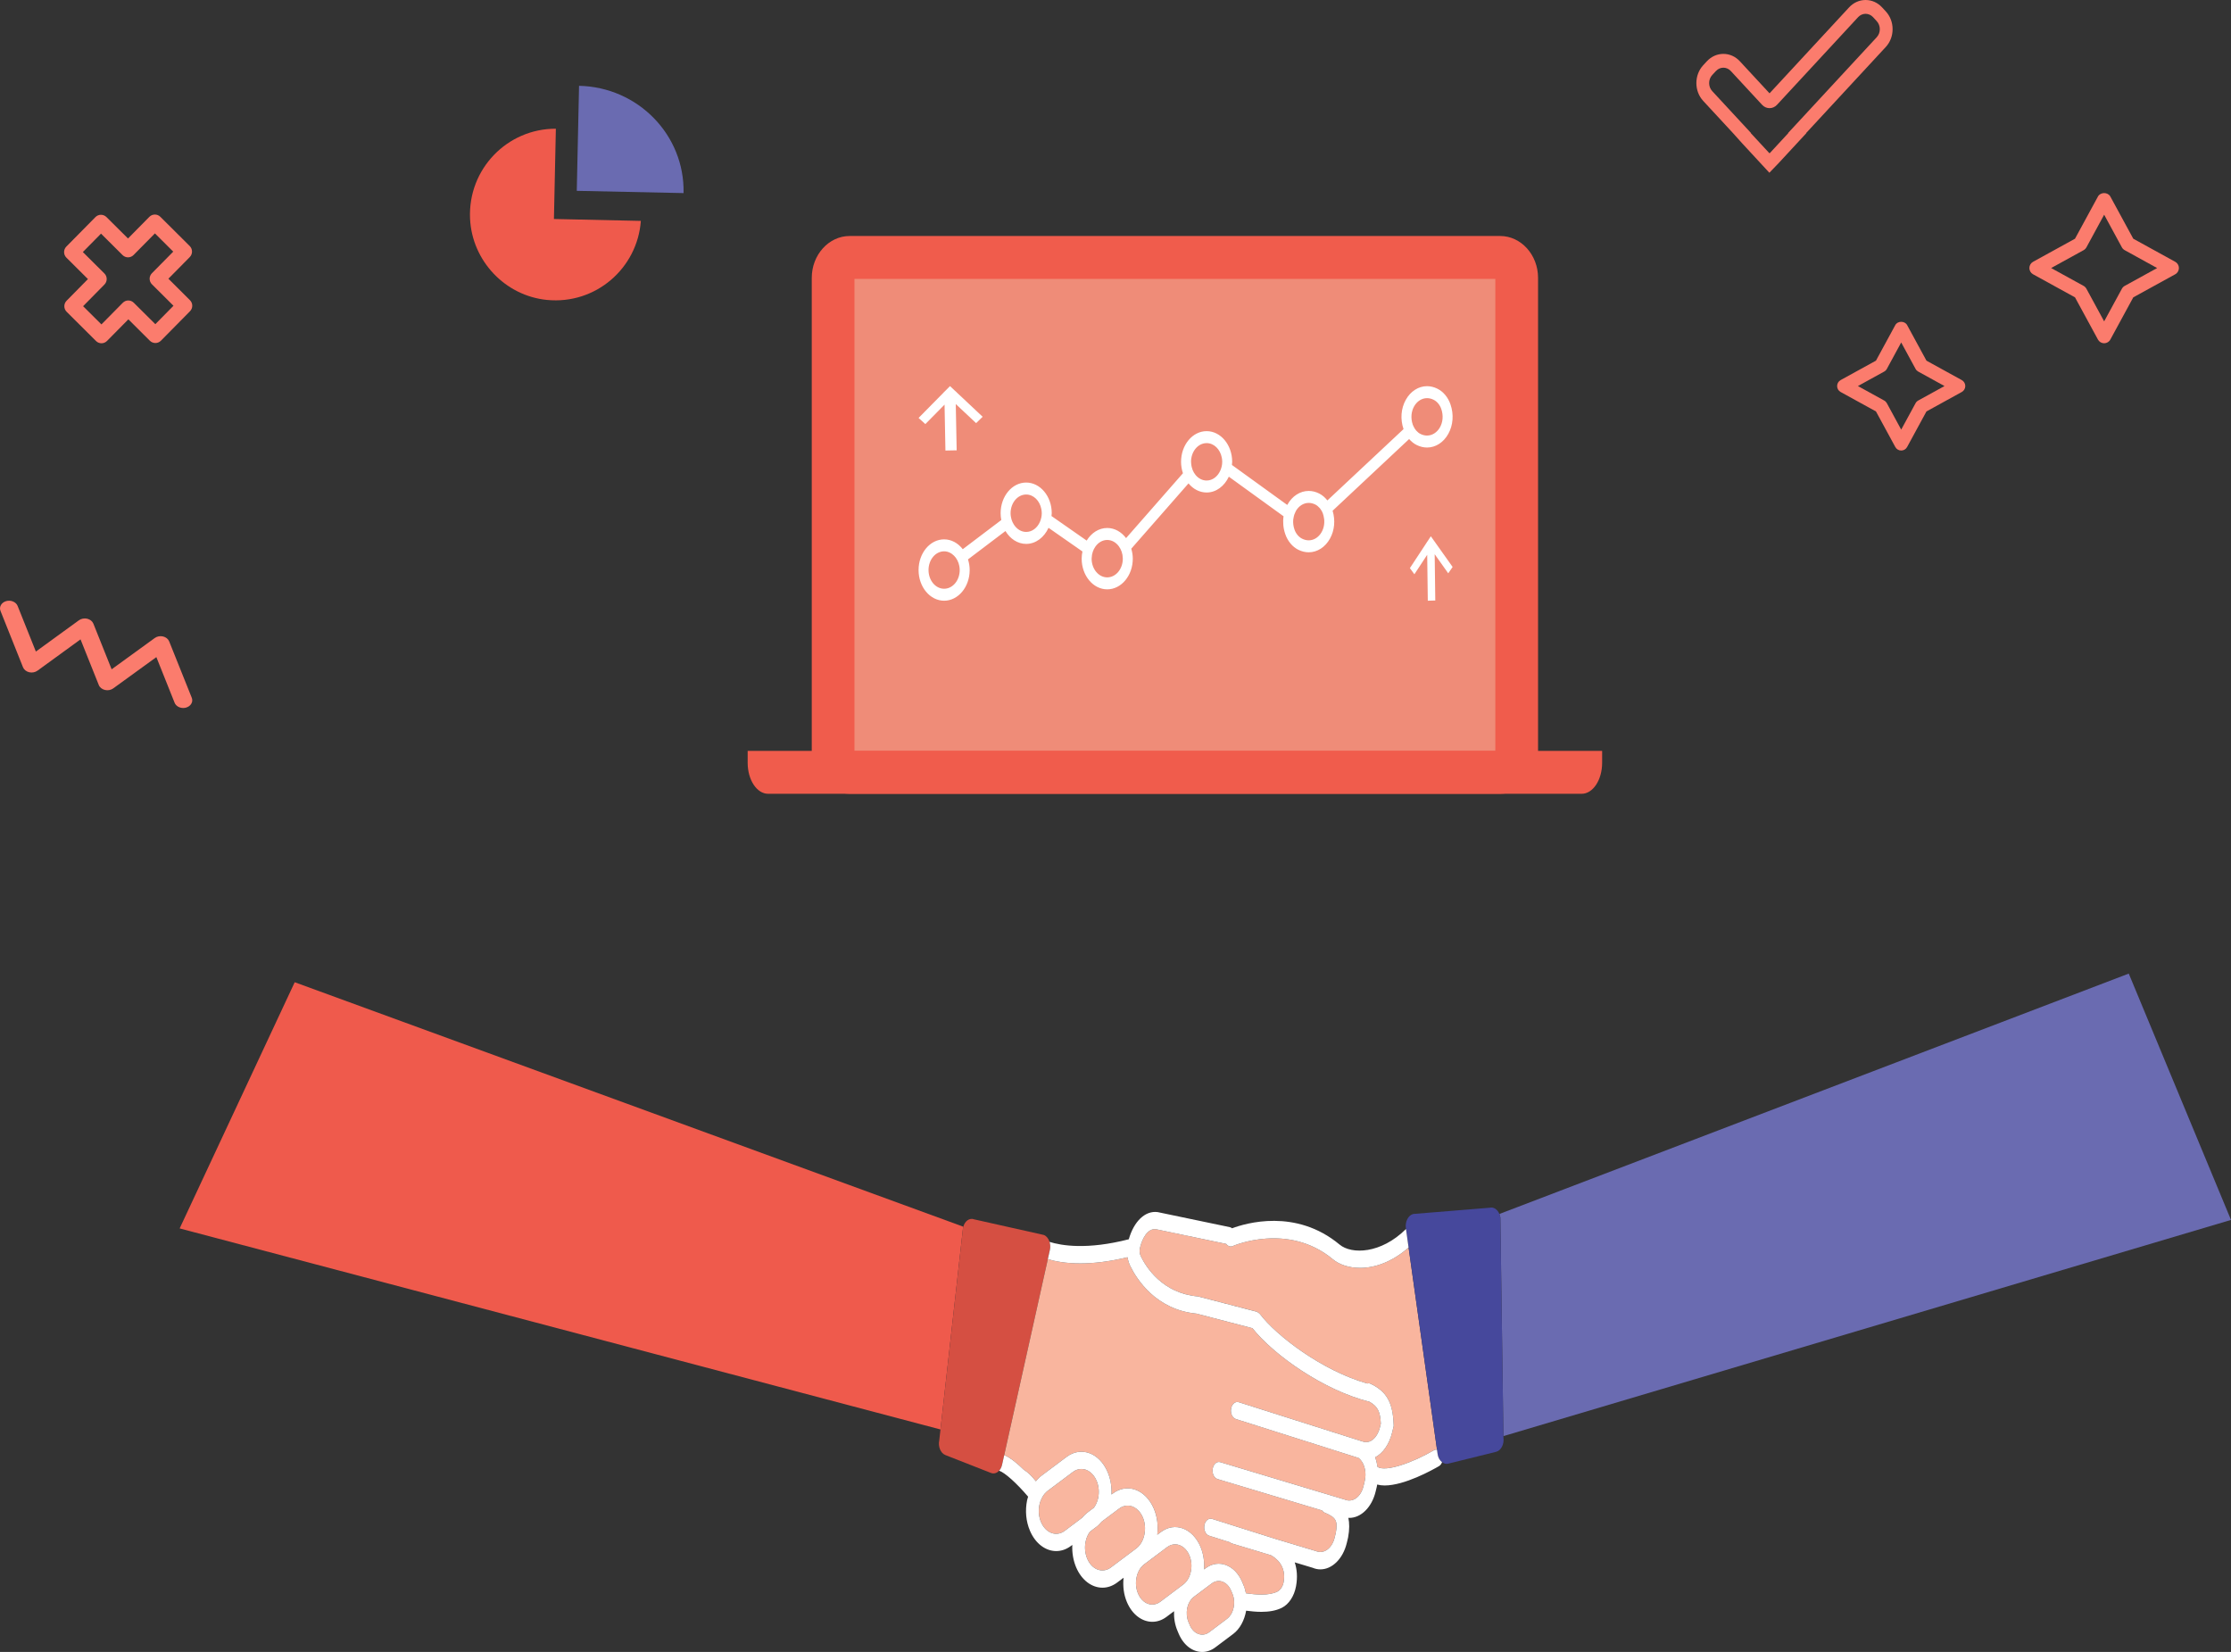<?xml version="1.0" encoding="UTF-8"?> <svg xmlns="http://www.w3.org/2000/svg" width="104" height="77" viewBox="0 0 104 77" fill="none"><rect x="0" y="0" width="104" height="77" fill="#333333" stroke="none"/> <path d="M69.931 37H39.607C38.636 37 37.841 36.123 37.841 35.05V12.95C37.841 11.877 38.636 11 39.607 11H69.931C70.903 11 71.698 11.877 71.698 12.95V35.05C71.698 36.123 70.903 37 69.931 37Z" fill="#F05C4C"></path> <path d="M69.706 13H39.832V35H69.706V13Z" fill="#EF8C78"></path> <path d="M74.685 35V35.553C74.685 36.353 74.257 37 73.73 37H35.808C35.281 37 34.853 36.353 34.853 35.553V35H74.685Z" fill="#F05C4C"></path> <path d="M88.626 21C88.511 21 88.406 20.937 88.351 20.835L87.45 19.178L85.802 18.271C85.701 18.216 85.639 18.109 85.639 17.994C85.639 17.878 85.702 17.772 85.802 17.716L87.45 16.81L88.351 15.152C88.461 14.949 88.792 14.949 88.902 15.152L89.803 16.81L91.45 17.716C91.551 17.772 91.614 17.878 91.614 17.994C91.614 18.109 91.551 18.216 91.45 18.271L89.803 19.178L88.902 20.835C88.847 20.937 88.741 21 88.626 21ZM86.608 17.994L87.832 18.668C87.885 18.697 87.928 18.74 87.957 18.793L88.626 20.025L89.296 18.793C89.325 18.74 89.368 18.697 89.421 18.668L90.645 17.994L89.421 17.32C89.368 17.291 89.325 17.248 89.296 17.195L88.626 15.963L87.957 17.195C87.928 17.248 87.885 17.291 87.832 17.32L86.608 17.994Z" fill="#FB7C6D"></path> <path d="M98.087 16C97.966 16 97.856 15.934 97.798 15.828L96.728 13.86L94.772 12.784C94.667 12.726 94.601 12.614 94.601 12.494C94.601 12.373 94.667 12.261 94.772 12.203L96.728 11.127L97.798 9.16C97.913 8.947 98.26 8.947 98.375 9.16L99.445 11.127L101.401 12.203C101.506 12.261 101.572 12.373 101.572 12.494C101.572 12.614 101.506 12.726 101.401 12.784L99.445 13.86L98.375 15.828C98.318 15.934 98.207 16 98.087 16ZM95.616 12.494L97.129 13.326C97.184 13.356 97.229 13.402 97.26 13.458L98.087 14.979L98.914 13.458C98.944 13.402 98.99 13.356 99.045 13.326L100.557 12.494L99.045 11.661C98.99 11.631 98.944 11.585 98.914 11.53L98.087 10.008L97.26 11.53C97.229 11.585 97.184 11.631 97.129 11.661L95.616 12.494Z" fill="#FB7C6D"></path> <path d="M31.865 9C31.924 6.297 29.743 4.058 26.993 4L26.887 8.895L31.865 9Z" fill="#6A6BB1"></path> <path d="M25.822 10.208L25.912 6C23.65 5.991 21.806 7.877 21.912 10.191C22.002 12.155 23.547 13.789 25.498 13.98C27.767 14.203 29.712 12.507 29.874 10.296L25.822 10.208Z" fill="#EF5A4C"></path> <path d="M86.966 0.644C87.092 0.644 87.218 0.696 87.314 0.799L87.485 0.985C87.677 1.192 87.677 1.528 87.485 1.736L83.356 6.197L83.363 6.205L82.496 7.142L82.489 7.134L82.482 7.142L81.615 6.205L81.622 6.197L79.817 4.247C79.625 4.04 79.625 3.704 79.817 3.496L79.989 3.311C80.085 3.207 80.211 3.155 80.337 3.155C80.462 3.155 80.588 3.207 80.684 3.311L82.141 4.885C82.237 4.989 82.363 5.041 82.489 5.041C82.615 5.041 82.74 4.989 82.837 4.885L86.618 0.799C86.714 0.696 86.84 0.644 86.966 0.644ZM86.966 0C86.676 0 86.403 0.122 86.197 0.344L82.489 4.35L81.105 2.856C80.9 2.634 80.627 2.512 80.337 2.512C80.046 2.512 79.773 2.634 79.567 2.856L79.396 3.041C78.972 3.499 78.972 4.245 79.396 4.703L80.785 6.204L81.194 6.66L82.06 7.597L82.481 8.052L82.493 8.039L82.918 7.597L83.784 6.661L84.204 6.207L84.197 6.199L87.906 2.191C88.112 1.969 88.225 1.674 88.225 1.36C88.225 1.046 88.112 0.751 87.906 0.529L87.735 0.344C87.529 0.122 87.256 0 86.966 0Z" fill="#FB7C6D"></path> <path d="M4.73 16C4.638 16 4.546 15.965 4.475 15.894L3.107 14.533C2.964 14.391 2.963 14.161 3.104 14.018L4.099 13.008L3.095 12.009C3.026 11.941 2.988 11.848 2.987 11.752C2.987 11.655 3.025 11.562 3.092 11.494L4.449 10.119C4.59 9.976 4.819 9.976 4.962 10.117L5.967 11.116L6.962 10.108C7.103 9.965 7.332 9.964 7.475 10.106L8.844 11.468C8.912 11.536 8.951 11.628 8.951 11.725C8.951 11.821 8.914 11.914 8.846 11.983L7.85 12.991L8.855 13.992C8.997 14.133 8.998 14.364 8.857 14.507L7.501 15.881C7.36 16.024 7.13 16.024 6.988 15.884L5.984 14.884L4.988 15.892C4.917 15.964 4.824 16 4.73 16ZM3.874 14.272L4.728 15.121L5.724 14.113C5.864 13.97 6.094 13.97 6.236 14.111L7.241 15.11L8.087 14.252L7.082 13.251C7.014 13.184 6.976 13.091 6.975 12.994C6.975 12.898 7.013 12.805 7.08 12.737L8.076 11.729L7.222 10.879L6.226 11.887C6.085 12.03 5.856 12.031 5.714 11.89L4.709 10.89L3.862 11.748L4.867 12.747C5.009 12.888 5.01 13.119 4.869 13.262L3.874 14.272Z" fill="#FB7C6D"></path> <path d="M8.54 33C8.364 33 8.2 32.906 8.14 32.757L7.289 30.629L5.278 32.087C5.172 32.164 5.027 32.192 4.892 32.16C4.758 32.128 4.65 32.042 4.605 31.929L3.754 29.802L1.747 31.261C1.64 31.338 1.495 31.365 1.361 31.334C1.226 31.302 1.118 31.216 1.073 31.103L0.023 28.475C-0.052 28.287 0.066 28.083 0.286 28.019C0.507 27.955 0.747 28.056 0.822 28.244L1.672 30.37L3.679 28.912C3.786 28.835 3.931 28.807 4.065 28.839C4.2 28.871 4.308 28.957 4.353 29.07L5.204 31.197L7.214 29.739C7.321 29.662 7.465 29.634 7.6 29.666C7.735 29.698 7.842 29.784 7.887 29.897L8.94 32.525C9.015 32.713 8.897 32.917 8.676 32.981C8.631 32.994 8.585 33 8.54 33Z" fill="#FB7C6D"></path> <path d="M44.504 18.202L44.29 18L44.285 18.004L44.281 18L44.081 18.203L43.984 18.297L43.986 18.299L42.82 19.481L43.136 19.767L44.031 18.86L44.072 21L44.596 20.99L44.554 18.833L45.502 19.723L45.807 19.426L44.596 18.288L44.598 18.286L44.504 18.202Z" fill="white"></path> <path d="M62.134 58.697C60.044 56.958 57.489 58.069 57.464 58.081C57.353 58.13 57.238 58.084 57.161 57.98L53.888 57.295C53.495 57.242 53.235 57.74 53.136 58.184C53.109 58.309 53.126 58.447 53.182 58.563C53.434 59.075 54.194 60.281 55.838 60.428L55.875 60.434L58.579 61.139C58.588 61.142 58.595 61.149 58.603 61.153C58.623 61.16 58.641 61.171 58.66 61.184C58.677 61.197 58.694 61.21 58.709 61.227C58.716 61.235 58.725 61.238 58.731 61.247C59.487 62.247 61.611 63.882 63.733 64.486C63.782 64.473 63.833 64.472 63.883 64.495C64.634 64.85 64.927 65.364 64.966 66.391L64.969 66.465L64.897 66.765C64.76 67.332 64.459 67.745 64.101 67.927C64.103 67.93 64.104 67.933 64.105 67.936C64.159 68.076 64.192 68.225 64.215 68.376C64.606 68.618 65.853 68.176 66.846 67.597C66.892 67.57 66.939 67.565 66.986 67.57L65.662 58.149C64.888 58.83 64.081 59.098 63.404 59.098C62.873 59.098 62.423 58.938 62.134 58.697Z" fill="#F9B59E"></path> <path d="M44.263 56.943L13.738 45.783L8.375 57.258L43.841 66.629L44.263 62.858L44.894 57.212C44.897 57.2 44.901 57.19 44.905 57.178L44.263 56.943Z" fill="#EF5A4C"></path> <path d="M99.234 45.38L70.18 56.476L69.895 56.585C69.915 56.635 69.932 56.689 69.941 56.749L70.083 66.939L70.18 66.91L104 56.862L99.234 45.38Z" fill="#6A6BB1"></path> <path d="M51.101 71.174L50.805 71.396C50.714 71.522 50.644 71.675 50.608 71.85C50.552 72.123 50.578 72.408 50.682 72.652C50.901 73.169 51.398 73.351 51.789 73.059L52.967 72.176C53.155 72.035 53.29 71.804 53.347 71.525C53.403 71.253 53.377 70.968 53.273 70.724C53.124 70.374 52.849 70.177 52.566 70.177C52.43 70.177 52.292 70.223 52.166 70.317L51.354 70.926C51.277 71.019 51.194 71.104 51.101 71.174Z" fill="#F9B69F"></path> <path d="M51.118 69.017C50.97 68.667 50.694 68.471 50.411 68.471C50.276 68.471 50.138 68.516 50.012 68.611L48.834 69.493C48.8 69.518 48.771 69.549 48.741 69.58C48.725 69.596 48.709 69.611 48.694 69.629C48.644 69.688 48.603 69.755 48.566 69.828C48.554 69.852 48.542 69.876 48.531 69.901C48.539 69.915 48.545 69.923 48.545 69.923L48.528 69.908C48.52 69.928 48.511 69.947 48.504 69.968C48.484 70.024 48.466 70.083 48.453 70.144C48.453 70.144 48.453 70.144 48.453 70.144C48.398 70.417 48.424 70.702 48.528 70.945C48.748 71.463 49.244 71.646 49.634 71.353L50.447 70.743C50.524 70.65 50.607 70.566 50.7 70.496L50.995 70.274C51.087 70.148 51.156 69.996 51.192 69.821C51.248 69.547 51.222 69.262 51.118 69.017Z" fill="#F9B69F"></path> <path d="M54.781 71.983C54.653 71.983 54.524 72.025 54.406 72.114L53.338 72.915C53.161 73.047 53.035 73.263 52.981 73.524C52.928 73.78 52.953 74.047 53.05 74.276C53.257 74.763 53.722 74.933 54.089 74.659L55.157 73.857C55.333 73.725 55.46 73.509 55.514 73.248C55.566 72.992 55.542 72.725 55.444 72.496C55.305 72.168 55.046 71.983 54.781 71.983Z" fill="#F9B69F"></path> <path d="M70.084 67.007L70.083 66.939L69.941 56.749C69.933 56.689 69.916 56.635 69.895 56.585C69.809 56.373 69.628 56.248 69.441 56.294L65.879 56.585C65.648 56.642 65.493 56.941 65.536 57.248L65.542 57.286L65.663 58.149L66.987 67.57L67.014 67.768C67.038 67.938 67.118 68.074 67.223 68.154C67.308 68.219 67.41 68.248 67.513 68.222L69.742 67.671C69.973 67.613 70.127 67.315 70.084 67.007Z" fill="#46489C"></path> <path d="M48.926 57.885C48.879 57.736 48.785 57.613 48.66 57.563L45.413 56.836C45.202 56.753 44.98 56.908 44.905 57.178C44.902 57.189 44.897 57.2 44.894 57.212L44.263 62.858L43.841 66.628L43.785 67.132C43.72 67.424 43.847 67.734 44.068 67.821L44.263 67.898L46.191 68.654C46.329 68.709 46.471 68.663 46.575 68.551C46.638 68.483 46.686 68.39 46.711 68.279L46.813 67.822L48.846 58.69L48.943 58.253C48.971 58.127 48.962 57.999 48.926 57.885Z" fill="#D54F42"></path> <path d="M63.843 65.339C61.704 64.804 59.383 63.167 58.384 61.909L55.78 61.23C53.884 61.051 52.985 59.619 52.687 59.009C52.624 58.883 52.585 58.744 52.559 58.601C51.684 58.813 50.954 58.889 50.36 58.889C49.683 58.889 49.183 58.791 48.846 58.69L46.813 67.822C47.106 67.949 47.427 68.213 47.725 68.506C47.919 68.621 48.114 68.824 48.288 69.042C48.366 68.947 48.45 68.86 48.545 68.789L49.723 67.906C50.395 67.402 51.254 67.718 51.635 68.616C51.771 68.938 51.831 69.299 51.813 69.661L51.877 69.613C52.55 69.108 53.408 69.426 53.79 70.323C53.947 70.695 53.998 71.118 53.947 71.536L54.117 71.409C54.766 70.922 55.593 71.229 55.961 72.094H55.961C56.099 72.42 56.154 72.786 56.128 73.153L56.197 73.1C56.799 72.65 57.565 72.935 57.905 73.735L57.965 73.875C58.017 73.998 58.054 74.13 58.081 74.265C58.532 74.327 59.139 74.389 59.547 74.186C59.688 74.115 59.8 73.946 59.837 73.744C59.977 72.987 59.483 72.62 59.243 72.49L59.214 72.481L57.429 71.943C57.394 71.933 57.363 71.912 57.335 71.887L56.365 71.581C56.205 71.53 56.105 71.314 56.143 71.097C56.18 70.88 56.341 70.748 56.501 70.796L59.399 71.712C59.4 71.712 59.4 71.713 59.401 71.713L61.342 72.297C61.716 72.452 62.096 72.168 62.216 71.669L62.271 71.44C62.376 70.864 62.254 70.719 61.746 70.504C61.699 70.484 61.661 70.447 61.628 70.403L56.756 68.94C56.596 68.892 56.494 68.677 56.53 68.46C56.566 68.242 56.725 68.105 56.886 68.153L62.686 69.897C63.059 70.055 63.441 69.769 63.561 69.27L63.616 69.041C63.676 68.792 63.662 68.531 63.576 68.305C63.52 68.157 63.436 68.039 63.336 67.958L57.61 66.142C57.45 66.091 57.35 65.874 57.388 65.658C57.425 65.441 57.586 65.309 57.746 65.358L63.244 67.103L63.5 67.184C63.509 67.187 63.517 67.188 63.526 67.191C63.868 67.314 64.208 67.022 64.33 66.516L64.368 66.359C64.341 65.825 64.245 65.568 63.843 65.339Z" fill="#F9B59E"></path> <path d="M57.448 74.276L57.389 74.136C57.268 73.852 57.043 73.692 56.812 73.692C56.702 73.692 56.59 73.728 56.486 73.805L55.654 74.43C55.501 74.544 55.391 74.732 55.345 74.958C55.299 75.18 55.32 75.412 55.404 75.61L55.464 75.751C55.64 76.165 56.052 76.316 56.365 76.081L57.198 75.456C57.445 75.271 57.576 74.886 57.517 74.518C57.504 74.434 57.48 74.353 57.448 74.276Z" fill="#F9B69F"></path> <path d="M66.907 25.288L66.908 25.286L66.846 25.202L66.703 25L66.7 25.004L66.697 25L66.564 25.203L66.499 25.297L66.5 25.299L65.723 26.481L65.933 26.767L66.53 25.86L66.558 28L66.907 27.99L66.879 25.833L67.511 26.723L67.715 26.426L66.907 25.288Z" fill="white"></path> <path d="M67.014 67.768L66.986 67.57C66.939 67.565 66.892 67.57 66.846 67.597C65.853 68.177 64.606 68.618 64.216 68.377C64.192 68.225 64.159 68.076 64.106 67.936C64.104 67.933 64.103 67.93 64.102 67.927C64.459 67.745 64.76 67.332 64.897 66.766L64.969 66.465L64.966 66.391C64.928 65.364 64.634 64.85 63.883 64.496C63.833 64.472 63.782 64.474 63.733 64.486C61.611 63.882 59.487 62.247 58.731 61.247C58.725 61.238 58.716 61.235 58.709 61.227C58.694 61.21 58.677 61.197 58.66 61.184C58.642 61.172 58.624 61.161 58.604 61.153C58.595 61.15 58.589 61.142 58.58 61.14L55.875 60.435L55.838 60.428C54.194 60.281 53.434 59.075 53.183 58.563C53.126 58.448 53.109 58.309 53.136 58.184C53.235 57.741 53.496 57.242 53.888 57.296L57.161 57.98C57.238 58.084 57.353 58.13 57.464 58.081C57.489 58.069 60.044 56.958 62.134 58.697C62.424 58.938 62.873 59.098 63.404 59.098C64.081 59.098 64.888 58.831 65.662 58.149L65.541 57.286C64.375 58.446 63.006 58.477 62.446 58.011C60.406 56.312 58.063 57.016 57.434 57.252C57.402 57.227 57.367 57.207 57.328 57.199L53.964 56.497C53.384 56.421 52.861 56.923 52.619 57.764C50.677 58.263 49.479 58.06 48.926 57.886C48.961 57.999 48.971 58.127 48.943 58.253L48.846 58.69C49.183 58.791 49.682 58.889 50.36 58.889C50.954 58.889 51.684 58.813 52.559 58.601C52.585 58.744 52.624 58.883 52.687 59.009C52.985 59.619 53.884 61.051 55.78 61.23L58.384 61.909C59.383 63.167 61.704 64.804 63.843 65.339C64.245 65.568 64.341 65.825 64.368 66.359L64.33 66.516C64.208 67.022 63.867 67.314 63.526 67.191C63.517 67.188 63.509 67.188 63.5 67.184L63.244 67.103L57.746 65.358C57.586 65.309 57.425 65.441 57.388 65.658C57.35 65.874 57.449 66.091 57.609 66.142L63.335 67.958C63.436 68.039 63.52 68.157 63.576 68.305C63.662 68.531 63.676 68.792 63.616 69.041L63.561 69.27C63.441 69.769 63.059 70.055 62.686 69.897L56.885 68.153C56.725 68.105 56.566 68.242 56.53 68.46C56.494 68.677 56.596 68.892 56.756 68.94L61.628 70.403C61.661 70.447 61.699 70.484 61.746 70.504C62.254 70.719 62.375 70.864 62.271 71.44L62.216 71.669C62.095 72.168 61.715 72.452 61.341 72.297L59.4 71.713C59.4 71.713 59.4 71.712 59.399 71.712L56.501 70.796C56.341 70.748 56.18 70.88 56.143 71.097C56.105 71.314 56.205 71.53 56.365 71.581L57.335 71.887C57.363 71.912 57.394 71.933 57.429 71.943L59.214 72.481L59.243 72.49C59.483 72.62 59.977 72.987 59.837 73.744C59.8 73.946 59.688 74.115 59.547 74.186C59.139 74.389 58.532 74.327 58.081 74.265C58.054 74.13 58.017 73.998 57.964 73.875L57.905 73.735C57.565 72.935 56.799 72.65 56.197 73.1L56.128 73.153C56.154 72.786 56.099 72.42 55.961 72.094H55.961C55.593 71.229 54.766 70.922 54.117 71.41L53.947 71.536C53.998 71.118 53.947 70.695 53.789 70.323C53.408 69.427 52.55 69.108 51.877 69.613L51.813 69.661C51.831 69.299 51.771 68.938 51.635 68.617C51.254 67.718 50.395 67.402 49.723 67.906L48.544 68.789C48.45 68.86 48.366 68.947 48.288 69.042C48.114 68.824 47.919 68.621 47.725 68.506C47.427 68.213 47.106 67.949 46.813 67.822L46.711 68.28C46.686 68.39 46.638 68.483 46.575 68.551C46.839 68.636 47.392 69.132 47.927 69.762C47.911 69.818 47.891 69.871 47.879 69.929C47.78 70.412 47.827 70.915 48.011 71.347C48.269 71.955 48.747 72.297 49.237 72.297C49.47 72.297 49.706 72.22 49.923 72.058L49.987 72.01C49.969 72.371 50.029 72.732 50.165 73.054C50.423 73.661 50.901 74.004 51.392 74.004C51.625 74.004 51.861 73.927 52.078 73.764L52.377 73.54C52.335 73.933 52.385 74.329 52.533 74.677C52.782 75.264 53.243 75.594 53.716 75.594C53.941 75.594 54.169 75.52 54.378 75.363L54.729 75.1C54.716 75.416 54.768 75.73 54.888 76.011L54.947 76.152C55.178 76.695 55.603 77 56.041 77C56.249 77 56.46 76.931 56.654 76.785L57.487 76.16C57.798 75.927 58.011 75.525 58.09 75.076C58.306 75.104 58.55 75.13 58.8 75.13C59.128 75.13 59.465 75.085 59.752 74.942C60.081 74.778 60.329 74.403 60.415 73.939C60.494 73.513 60.459 73.14 60.355 72.824L61.188 73.075C61.308 73.126 61.431 73.15 61.552 73.15C62.091 73.15 62.602 72.667 62.782 71.919L62.843 71.661C62.912 71.286 62.906 70.987 62.855 70.746C62.869 70.747 62.884 70.751 62.898 70.751C63.438 70.751 63.947 70.268 64.127 69.52L64.182 69.291C64.19 69.26 64.192 69.228 64.198 69.196C64.305 69.224 64.42 69.24 64.543 69.24C65.476 69.24 66.768 68.52 67.082 68.337C67.147 68.299 67.192 68.232 67.223 68.154C67.117 68.074 67.037 67.938 67.014 67.768ZM49.634 71.353C49.244 71.646 48.748 71.463 48.528 70.946C48.424 70.702 48.397 70.417 48.453 70.145C48.453 70.144 48.453 70.144 48.453 70.144C48.466 70.083 48.484 70.025 48.504 69.968C48.511 69.947 48.52 69.928 48.528 69.908L48.545 69.924C48.545 69.924 48.539 69.915 48.531 69.901C48.542 69.876 48.553 69.852 48.566 69.829C48.602 69.756 48.644 69.688 48.693 69.629C48.708 69.611 48.725 69.596 48.741 69.58C48.771 69.549 48.8 69.518 48.834 69.493L50.012 68.611C50.138 68.516 50.276 68.471 50.411 68.471C50.694 68.471 50.969 68.668 51.118 69.018C51.222 69.262 51.248 69.548 51.192 69.821C51.156 69.996 51.086 70.148 50.995 70.274L50.7 70.496C50.607 70.566 50.524 70.65 50.447 70.743L49.634 71.353ZM51.789 73.059C51.398 73.352 50.901 73.17 50.682 72.653C50.578 72.408 50.552 72.123 50.608 71.85C50.644 71.675 50.714 71.523 50.805 71.396L51.101 71.174C51.194 71.105 51.277 71.019 51.354 70.927L52.166 70.318C52.292 70.223 52.43 70.178 52.565 70.178C52.849 70.178 53.124 70.374 53.273 70.724C53.377 70.968 53.403 71.253 53.347 71.526C53.29 71.804 53.155 72.035 52.967 72.176L51.789 73.059ZM55.157 73.857L54.089 74.659C53.722 74.933 53.256 74.763 53.05 74.276C52.953 74.047 52.928 73.78 52.981 73.524C53.035 73.263 53.161 73.047 53.337 72.915L54.406 72.114C54.524 72.025 54.653 71.983 54.78 71.983C55.046 71.983 55.305 72.168 55.444 72.496C55.541 72.725 55.566 72.992 55.513 73.248C55.46 73.509 55.333 73.725 55.157 73.857ZM57.198 75.456L56.365 76.081C56.052 76.316 55.639 76.165 55.464 75.751L55.404 75.61C55.32 75.412 55.299 75.18 55.344 74.958C55.391 74.732 55.501 74.544 55.653 74.43L56.486 73.805C56.589 73.728 56.701 73.692 56.812 73.692C57.043 73.692 57.267 73.852 57.388 74.136L57.448 74.276C57.48 74.353 57.504 74.434 57.517 74.518C57.576 74.886 57.445 75.271 57.198 75.456Z" fill="white"></path> <path d="M67.615 18.847C67.502 18.52 67.281 18.254 67.008 18.119C66.85 18.04 66.687 18 66.522 18H66.522C66.123 18 65.752 18.238 65.531 18.638C65.307 19.041 65.269 19.537 65.427 20.001L61.877 23.326C61.769 23.188 61.639 23.075 61.492 23.002C61.334 22.923 61.171 22.883 61.007 22.883H61.007C60.607 22.883 60.236 23.121 60.015 23.521C60.012 23.526 60.01 23.532 60.007 23.537L57.427 21.672C57.431 21.623 57.439 21.576 57.439 21.526C57.439 20.737 56.905 20.096 56.248 20.096C55.591 20.096 55.056 20.737 55.056 21.526C55.056 21.714 55.089 21.893 55.144 22.058L52.493 25.082C52.275 24.794 51.963 24.61 51.614 24.61C51.22 24.61 50.873 24.843 50.656 25.197L49.016 24.053C49.02 24.009 49.028 23.967 49.028 23.922C49.028 23.133 48.493 22.492 47.836 22.492C47.179 22.492 46.645 23.133 46.645 23.922C46.645 24.031 46.657 24.137 46.676 24.239L44.88 25.599C44.663 25.318 44.355 25.14 44.011 25.14C43.354 25.14 42.82 25.781 42.82 26.57C42.82 27.358 43.354 28 44.011 28C44.668 28 45.202 27.358 45.202 26.57C45.202 26.395 45.172 26.229 45.124 26.074L46.87 24.752C47.086 25.114 47.438 25.352 47.836 25.352C48.287 25.352 48.675 25.046 48.878 24.602L50.459 25.705C50.437 25.813 50.423 25.924 50.423 26.04C50.423 26.828 50.957 27.47 51.614 27.47C52.271 27.47 52.806 26.828 52.806 26.04C52.806 25.876 52.778 25.721 52.736 25.575L55.403 22.532C55.619 22.794 55.918 22.956 56.248 22.956C56.694 22.956 57.079 22.656 57.283 22.219L59.834 24.064C59.794 24.336 59.819 24.622 59.914 24.896C60.027 25.223 60.248 25.489 60.521 25.625C60.679 25.703 60.842 25.743 61.007 25.743C61.406 25.743 61.777 25.505 61.998 25.105C62.212 24.721 62.254 24.251 62.121 23.806L65.688 20.464C65.789 20.58 65.906 20.676 66.037 20.741C66.195 20.82 66.358 20.86 66.522 20.86C66.922 20.86 67.293 20.622 67.514 20.222C67.74 19.816 67.777 19.314 67.615 18.847ZM44.011 27.442C43.609 27.442 43.284 27.052 43.284 26.57C43.284 26.088 43.609 25.698 44.011 25.698C44.189 25.698 44.35 25.778 44.476 25.905C44.506 25.935 44.533 25.967 44.558 26.002C44.56 26.004 44.561 26.006 44.563 26.009C44.587 26.042 44.609 26.077 44.628 26.115C44.631 26.12 44.634 26.127 44.636 26.133C44.673 26.206 44.701 26.286 44.717 26.372C44.73 26.436 44.738 26.502 44.738 26.57C44.738 27.052 44.413 27.442 44.011 27.442ZM48.541 24.127C48.54 24.132 48.538 24.138 48.536 24.143C48.522 24.206 48.503 24.266 48.478 24.323C48.357 24.602 48.116 24.794 47.836 24.794C47.602 24.794 47.397 24.659 47.264 24.453C47.242 24.42 47.223 24.384 47.205 24.347C47.201 24.339 47.198 24.331 47.194 24.322C47.18 24.29 47.167 24.257 47.156 24.223C47.15 24.202 47.145 24.181 47.14 24.159C47.133 24.133 47.127 24.108 47.123 24.081C47.114 24.029 47.109 23.977 47.109 23.922C47.109 23.44 47.435 23.05 47.836 23.05C48.18 23.05 48.467 23.338 48.542 23.723C48.555 23.787 48.563 23.853 48.563 23.922C48.563 23.993 48.555 24.061 48.541 24.127ZM51.614 26.912C51.213 26.912 50.887 26.521 50.887 26.04C50.887 26.028 50.89 26.017 50.89 26.006C50.897 25.805 50.96 25.623 51.061 25.48H51.061C51.194 25.291 51.391 25.168 51.614 25.168C51.831 25.168 52.024 25.284 52.157 25.465C52.268 25.615 52.337 25.81 52.34 26.025C52.34 26.03 52.341 26.035 52.341 26.04C52.341 26.521 52.016 26.912 51.614 26.912ZM56.952 21.733C56.951 21.739 56.949 21.745 56.947 21.751C56.932 21.814 56.913 21.875 56.887 21.932H56.887C56.765 22.208 56.526 22.398 56.248 22.398C56.05 22.398 55.871 22.302 55.739 22.148C55.721 22.126 55.705 22.102 55.689 22.077C55.678 22.062 55.667 22.047 55.657 22.031C55.638 21.998 55.622 21.964 55.606 21.928C55.603 21.92 55.599 21.912 55.595 21.904C55.579 21.862 55.565 21.818 55.554 21.772C55.553 21.771 55.553 21.769 55.553 21.768C55.541 21.72 55.533 21.67 55.529 21.619H55.529C55.526 21.588 55.521 21.558 55.521 21.526C55.521 21.044 55.846 20.654 56.248 20.654C56.593 20.654 56.881 20.943 56.955 21.33C56.967 21.393 56.975 21.458 56.975 21.525C56.975 21.526 56.975 21.526 56.975 21.526C56.975 21.598 56.966 21.667 56.952 21.733ZM61.007 25.185C60.907 25.185 60.803 25.161 60.699 25.109C60.54 25.03 60.409 24.873 60.343 24.682C60.289 24.527 60.273 24.374 60.284 24.231C60.285 24.214 60.289 24.198 60.291 24.182C60.297 24.136 60.306 24.092 60.317 24.049C60.324 24.025 60.33 24.001 60.338 23.979C60.352 23.94 60.368 23.903 60.386 23.868C60.393 23.854 60.398 23.839 60.406 23.826L60.404 23.825C60.535 23.593 60.756 23.441 61.007 23.441C61.106 23.441 61.21 23.465 61.314 23.517C61.387 23.553 61.452 23.607 61.509 23.671H61.509C61.543 23.709 61.573 23.75 61.599 23.794C61.6 23.795 61.601 23.797 61.602 23.798C61.629 23.843 61.652 23.892 61.67 23.944C61.694 24.013 61.708 24.081 61.718 24.149C61.719 24.159 61.722 24.169 61.723 24.178L61.725 24.177C61.793 24.719 61.445 25.185 61.007 25.185ZM66.522 20.302C66.423 20.302 66.319 20.278 66.215 20.226C66.141 20.189 66.074 20.134 66.016 20.068L66.016 20.068C65.969 20.015 65.931 19.954 65.899 19.887C65.885 19.858 65.87 19.83 65.859 19.799C65.639 19.165 66.022 18.558 66.522 18.558C66.622 18.558 66.726 18.582 66.83 18.634C66.989 18.713 67.12 18.87 67.186 19.061C67.406 19.695 67.023 20.302 66.522 20.302Z" fill="white"></path> </svg> 